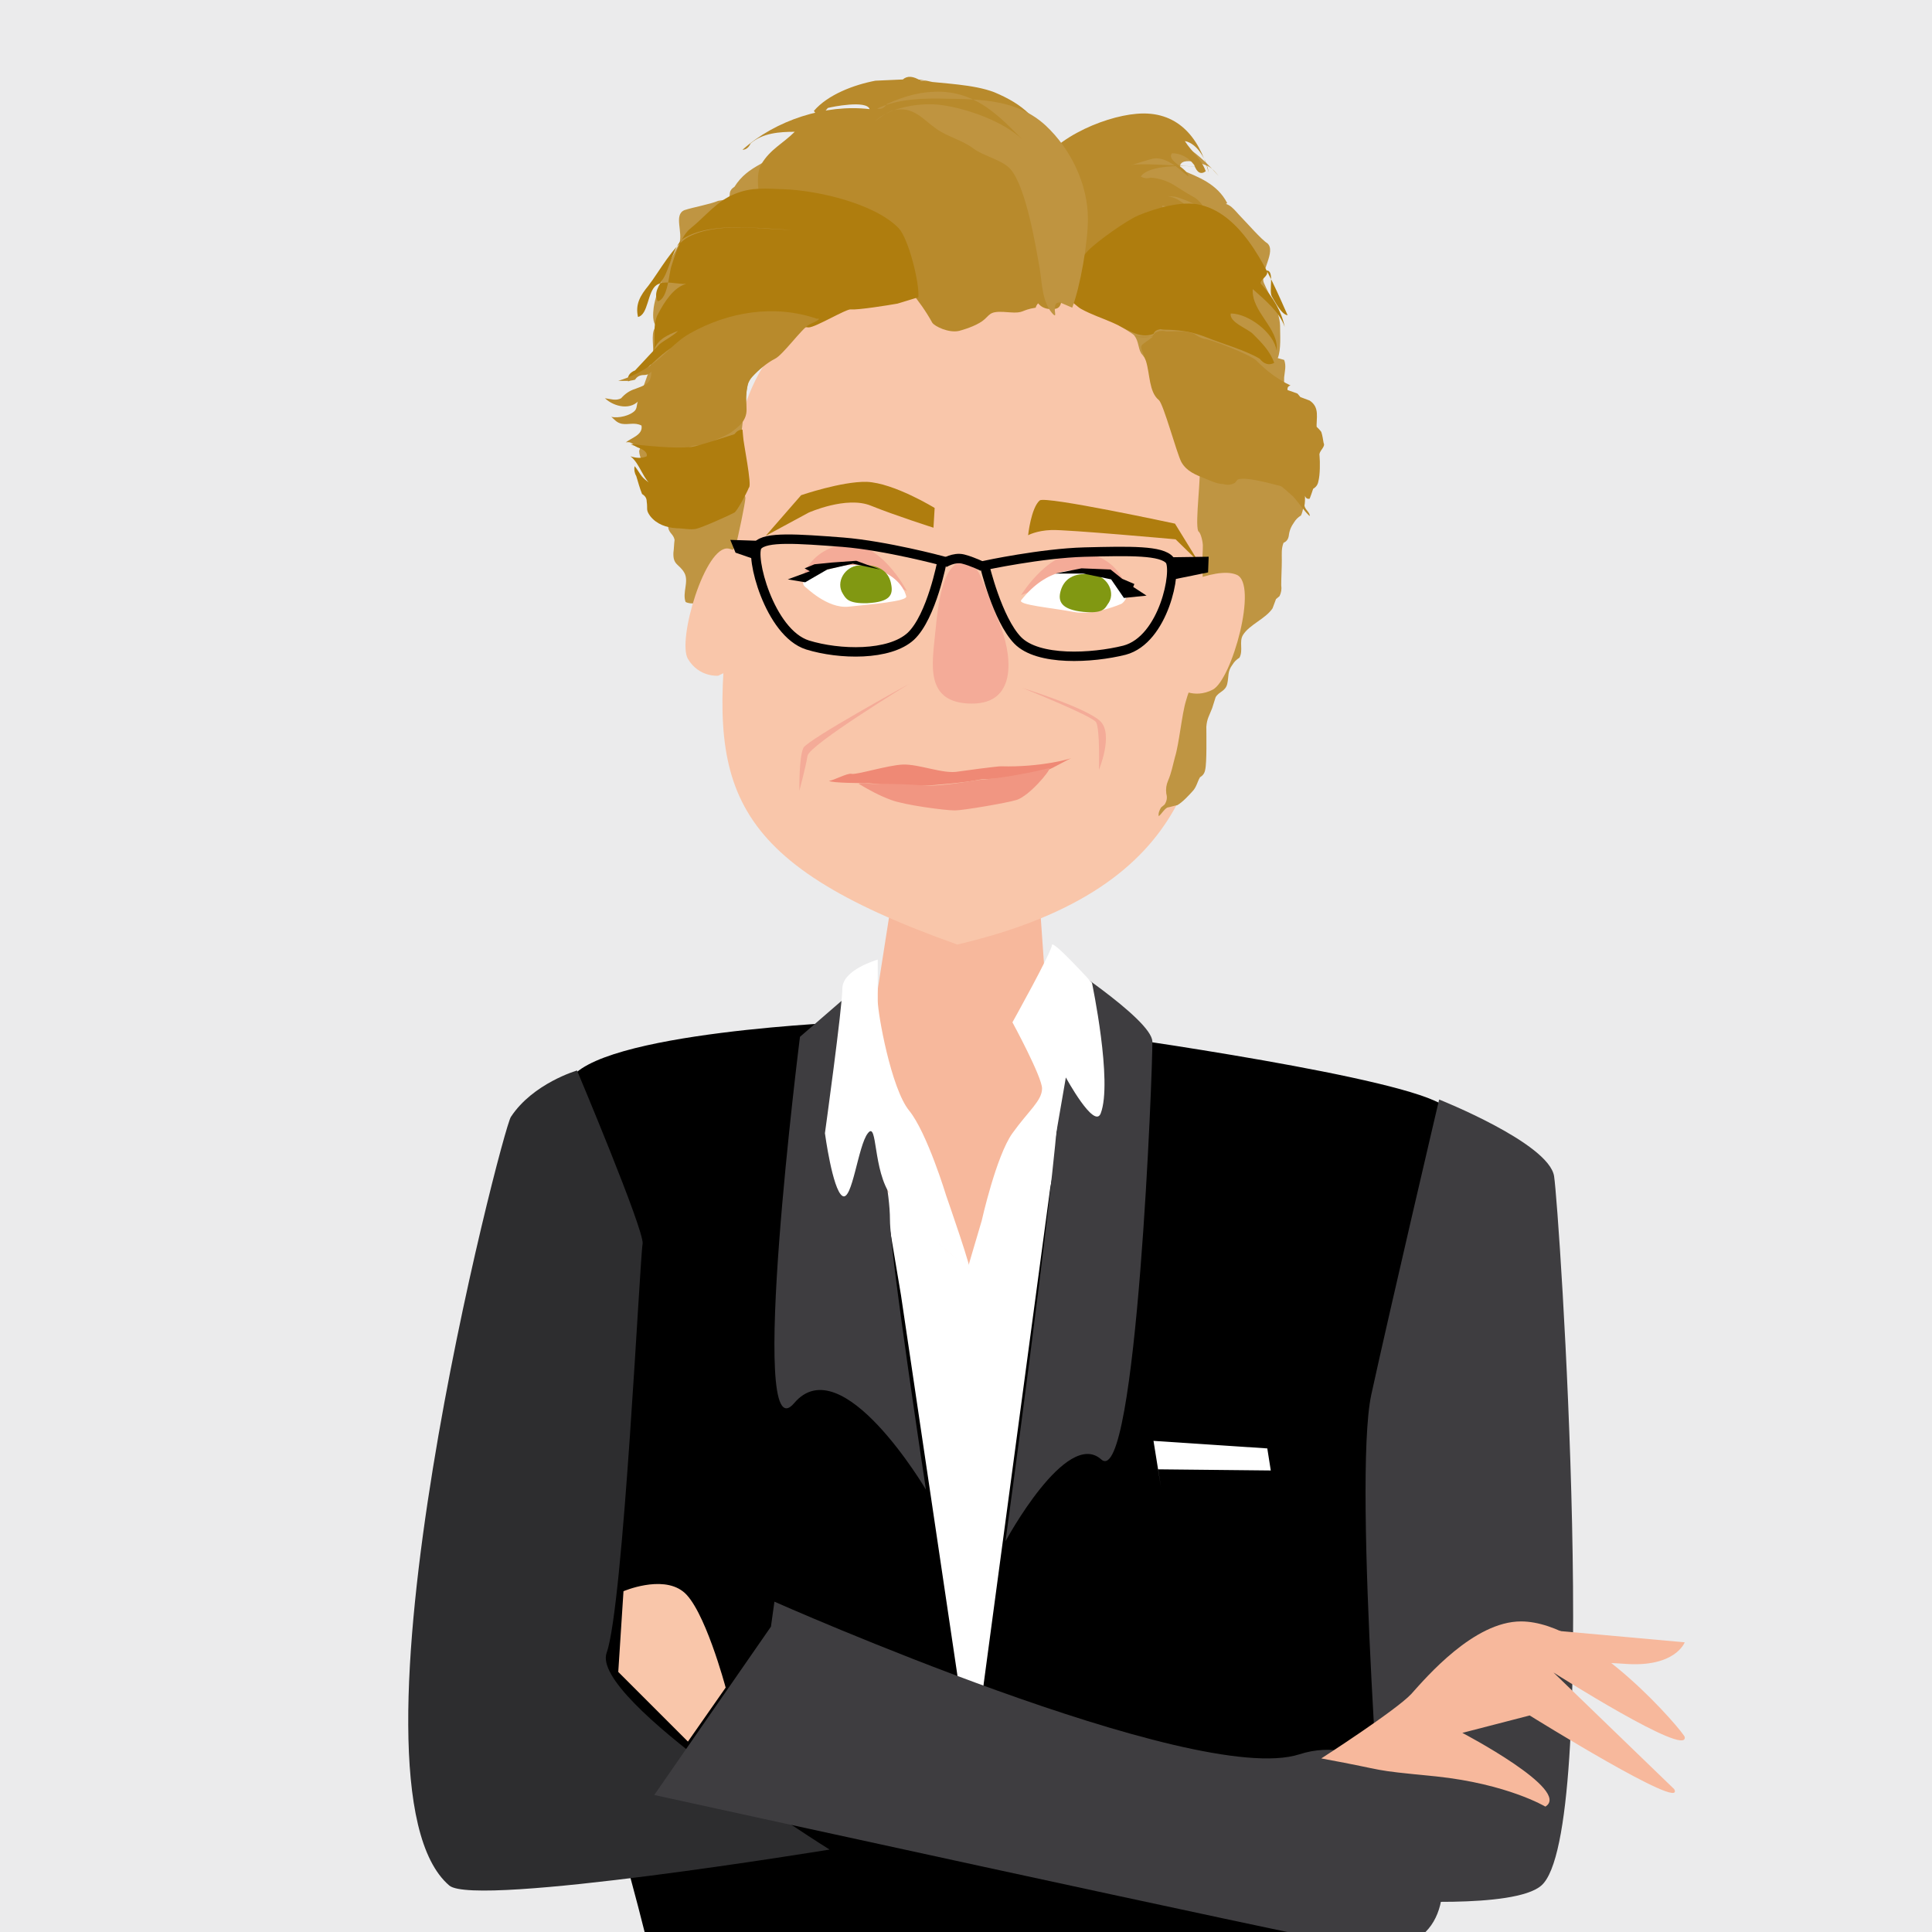 <?xml version="1.0" encoding="utf-8"?>
<!-- Generator: Adobe Illustrator 22.0.1, SVG Export Plug-In . SVG Version: 6.00 Build 0)  -->
<svg version="1.1" id="Ebene_1" xmlns="http://www.w3.org/2000/svg" xmlns:xlink="http://www.w3.org/1999/xlink" x="0px" y="0px"
	 viewBox="0 0 332.8 332.8" style="enable-background:new 0 0 332.8 332.8;" xml:space="preserve">
<style type="text/css">
	.st0{fill:#EBEBEC;}
	.st1{clip-path:url(#SVGID_2_);fill:#F7B89C;}
	.st2{clip-path:url(#SVGID_2_);fill:#F9C6AA;}
	.st3{clip-path:url(#SVGID_2_);fill:#FFFFFF;}
	.st4{clip-path:url(#SVGID_2_);}
	.st5{clip-path:url(#SVGID_2_);fill:#3E3D40;}
	.st6{clip-path:url(#SVGID_2_);fill:#2D2D2F;}
	.st7{clip-path:url(#SVGID_2_);fill:#EF8975;}
	.st8{clip-path:url(#SVGID_2_);fill:#F19682;}
	.st9{clip-path:url(#SVGID_2_);fill:#F4AB98;}
	.st10{clip-path:url(#SVGID_2_);fill:#BF9542;}
	.st11{clip-path:url(#SVGID_2_);fill:#B88A2C;}
	.st12{clip-path:url(#SVGID_2_);fill:#AF7D0E;}
	.st13{clip-path:url(#SVGID_2_);fill:#819812;}
	.st14{clip-path:url(#SVGID_4_);fill:#F4AB98;}
	.st15{clip-path:url(#SVGID_4_);fill:#FFFFFF;}
	.st16{clip-path:url(#SVGID_4_);fill:#819812;}
	.st17{clip-path:url(#SVGID_6_);fill:#F4AB98;}
	.st18{clip-path:url(#SVGID_6_);fill:#BF9440;}
	.st19{clip-path:url(#SVGID_6_);fill:none;stroke:#000000;stroke-width:1.622;}
	.st20{clip-path:url(#SVGID_6_);}
	.st21{fill:#FFFFFF;}
</style>
<rect x="-0.1" y="-0.1" class="st0" width="333" height="333"/>
<g>
	<defs>
		<rect id="SVGID_1_" x="-0.1" y="-0.1" width="333" height="333"/>
	</defs>
	<clipPath id="SVGID_2_">
		<use xlink:href="#SVGID_1_"  style="overflow:visible;"/>
	</clipPath>
	<path class="st1" d="M181.4,188.2l-2.7-38.3c0,0-6.1,5.2-11.9,2.8c-5.8-2.4-12.7-0.8-12.7-0.8l-6.3,40.2c0,0,9.5,30.1,18.9,30.1
		C183.2,222.2,181.4,188.2,181.4,188.2"/>
	<path class="st2" d="M208.7,109.7c-1.3,18.7-1.4,43.1-43.8,53c-40.6-14.4-42.8-27.6-39.3-57.5c2-17-9.2-57.9,43.2-57
		C206.5,49.9,210.7,81.3,208.7,109.7"/>
	<path class="st3" d="M150,202.1c0,0,14.6,16.1,17.2,16l17.4-33.7l-21.2,153.5L150,202.1z"/>
	<path class="st4" d="M185.9,177.7c0,0,49.9,6.8,61.2,11.9c21.6,9.7,13.5,26.6,19.5,34.6c6,8-27.5,103.3-27.5,115
		c0,11.8,7.7,110.9,7.7,110.9s-30,0.7-56.3,3.5c-2.9,0.3-24.7-82.3-26.6-82.3c-2.3,0-19.7,70.5-22.4,70.3
		c-20.1-1.8-41-8.6-46.6-14.3c-6.4-6.6,19.3-64.7,19.3-77.7c0-12.3-18.1-64.5-20.5-88.7c-1.8-17.5,0.1-66.1,4.3-74.6
		c4.2-8.6,49.3-10.3,49.3-10.3l7.9,47.1l12.2,82.2l13.5-100.6L185.9,177.7z"/>
	<path class="st5" d="M181.1,164.4c0,0,17.3,11.1,17.4,15c0.1,3.9-2.7,77.4-8.8,72c-6-5.4-16.5,14.1-16.5,14.1s8.3-60.5,9.2-75.8
		C183.4,174.4,181.1,164.4,181.1,164.4"/>
	<path class="st5" d="M150.4,167.7l-12.6,10.9c0,0-9.2,72.8-1,63.1c8.2-9.7,22.7,14.9,22.7,14.9s-6.2-40.7-6.2-46.5
		c0-9.2-6.4-29.8-6.4-29.8L150.4,167.7z"/>
	<path class="st5" d="M247.9,189.4c0,0,18.9,7.5,19.8,13.2s8.1,113.3-2.2,122.2c-4.7,4.1-26.8,2.5-26.8,2.5s-5.7-71.9-2.5-87
		C239.5,225.2,247.9,189.4,247.9,189.4"/>
	<path class="st6" d="M99.4,184.4c0,0-7.6,2.2-11.4,8c-1.5,2.2-30.8,115.2-10.6,132.4c4.5,3.8,65.5-6.2,65.5-6.2
		s-41.3-25.8-38.4-33.9c2.9-8.1,5.7-67.8,6.2-70.5C110.9,211.7,99.4,184.4,99.4,184.4"/>
	<path class="st5" d="M132.8,280.2l-20.1,29c0,0,111.4,24.4,121.4,26.1c26.8,4.5,12-40.3-10.3-33.1c-18.1,5.8-90.4-26.3-90.4-26.3
		L132.8,280.2z"/>
	<path class="st2" d="M125,290.7c0,0-3.7-13.9-7.4-16.6c-3.7-2.8-10.2,0-10.2,0l-0.9,13.9l12,12L125,290.7z"/>
	<path class="st1" d="M227.6,302.9c12.5,2.3,7.5,1.9,19.8,3.1c12.3,1.3,18.8,5.2,18.8,5.2c4.6-2.8-14.3-12.7-14.3-12.7l11.6-3
		c0,0,27,16.8,24.9,12.7l-20.8-20.1c0,0,23.3,14.8,22.6,11.1c-0.1-0.7-16.2-19.9-28.2-19.9c-8.1,0-16.3,9.6-18.9,12.5
		C240.5,294.6,227.6,302.9,227.6,302.9"/>
	<path class="st1" d="M262.5,280.4l27.7,2.5c0,0-1.6,4.4-10.4,3.7c-2.3-0.2-17.3-0.7-17.3-0.7V280.4z"/>
	<path class="st7" d="M172.4,132c-0.7,0-6.7,0.8-7.3,0.9c-2.6,0.5-6.7-1.3-9.6-1.2c-2.5,0.1-8,1.8-8.8,1.6c-0.7-0.2-3.2,1.2-3.9,1.2
		c0.4,0.4,6,0.4,6.7,0.4c2.1,0.2,6.6,0.6,8.7,0.5c2.3-0.1,8.3-0.6,10.5-1.1c0.8-0.2,3.8-0.1,4.7-0.2c2.1-0.3,4.8-0.7,6.9-1.4
		c1-0.3,3.4-1.8,4.5-2.2C184.8,130.6,179.5,132.2,172.4,132"/>
	<path class="st8" d="M180.8,132.3c0.1,0.5-3.5,4.8-5.7,5.5c-1.6,0.5-9.2,1.8-10.6,1.8c-1.7,0-8.6-0.9-11-1.8
		c-1.9-0.7-3.8-1.7-5.6-2.8c0.6-0.2,1.4-0.1,2,0c0.8,0.1,3.9-0.1,9.3,0.3c3.1,0.2,8.7-0.9,9.8-1
		C174.5,133.9,180.8,132.3,180.8,132.3"/>
	<path class="st9" d="M167.3,121.2c8.4,0.1,6.8-9.1,4.9-13.7c-2.1-4.9-3.8-11.2-5.8-11c-3.9,0.4-4.7,6.4-5.3,12.5
		C160.6,114.3,159.2,121.1,167.3,121.2"/>
	<path class="st3" d="M169.1,210.3c0,0,2.5-11.2,5.3-15.1c2.8-3.9,5.1-5.6,5.1-7.7c0-2-5.1-11.4-5.1-11.4s6.8-12.2,6.8-13.3
		c0-1.1,6.9,6.5,6.9,6.5s3.6,17.1,1.5,22.5c-1.1,2.8-6-6.2-6-6.2s-3.5,20.4-4.2,23.8c-0.7,3.4-12.9,9.7-12.9,9.7L169.1,210.3z"/>
	<path class="st3" d="M163,206c0,0-3.3-10.9-6.4-14.7c-3.1-3.8-5.4-16.7-5.4-18.9v-7.1c0,0-6.1,1.7-6.1,5c0,3.2-3,24.9-3,24.9
		s1.3,9.7,3,10.8c1.7,1.1,2.7-8.7,4.4-10.8c1.7-2.2,0.8,6.4,4,10.8c3.1,4.4,12.6,11.8,13.5,12.9S163,206,163,206"/>
	<path class="st10" d="M206.6,113.5c0-0.7,0-1.4,0.1-2.2c0.1-1.4-0.3-2-0.8-3.3c-0.3-0.9-0.4-2.4-0.2-3.3c0.3-1,1-1,1.3-2
		c0.4-1.6,0.1-3.8,0.1-5.5c0-1.1,0.1-2.2,0.1-3.3c0-0.4-0.3-2.1-0.8-2.4c-0.6-1.5,0.6-9.8,0.2-11.7c-0.1-0.6-0.3-1-0.8-1.3
		c-0.5-1.3-0.2-1.8-1.2-2.8c-0.3-0.2-0.6-0.4-0.9-0.5c-0.1-0.5-0.3-1.1-0.4-1.6c-0.5-0.9-1.3-1.4-1.6-2.5c-0.5-1.6-0.9-2.8-1.4-4.4
		c-0.3-1.1-1.1-1.5-1.6-2.5c-0.4-0.9-1.7-2.9-2.1-3.3c-0.6-1-0.4-2-1.2-3.1c-0.5-0.7-8.5-4.9-8.7-5.4c-1.1-0.5-2,0-3.1-0.3
		c-1-0.2-1-1-2-1.3c-1.9-0.5-4.5-0.1-6.5-0.2c-1.4-0.1-2,0.2-3.2,0.7c-1.5,0.6-3,0.9-4.5,1.5c-0.7,0.5-1.4,0.7-2.2,0.8
		c-1-0.1-1-1.1-2-1.3c-1.5-0.4-2.7-0.1-4.2-0.9c-1.1-0.6-9.9-0.3-10.2,0.2c-1,0.3-8.9,3.5-9.7,3.9c-1.3,0.7-4.7,4.1-5.5,4.7
		c-1.5,1.1-4.1,3-4.6,5c-0.4,1.7-1.4,9.8-1.4,10.9c-0.1,1.9,0.5,6.5,0,6.7c-0.3,1.1,0.7,1.9,0.8,3c0,0.7-1.3,7-1.7,8.3
		c-0.2,0.2-0.4,0.5-0.6,0.8c-0.2,0.8-0.4,1.7-0.6,2.5c-0.5,1-1.3,0.9-1,2.4c0.2,0.9,1.2,1.2,1.2,2.2c0,0.5-1,1.7-1.3,2.1
		c-0.4,0.7-0.5,1.1-1.1,1.7c-0.4-1.1-2.8-1-3.4-0.1c0.6-0.4,1.3-0.7,1.2-1.5c-1-0.5-2,0-3-0.5c-0.6-1.6,0.6-3.5-0.2-5
		c-0.9-1.6-2-1.3-1.9-3.5c0.1-0.7,0.1-1.5,0.2-2.2c-0.2-1-0.9-1.1-1.1-2.1c0.2-0.8,0.2-1.7-0.1-2.5c-0.4-1.4-1.4-2.8-2.1-4.1
		c-0.6-1-1.1-2-1.5-3.1c-0.4-0.9-1.3-2.5-1.3-3.5c0.2-0.8,0.5-1.5,1-2.1c0.7-1.5-1.3-3.5-1.2-5.1c0.3-3.6,2.4-6.5,2.6-10
		c0.1-1-0.5-3.8,0.7-4.3c-0.9-0.4-0.7-2.4-0.6-3.2c0.4-3,2.9-8.4,4.4-11c0.7-2-1-5,0.9-5.8c1.5-0.5,4.4-1,5.8-1.6
		c0.6-0.1,1.2-0.2,1.8-0.3c0.1-0.3,0.2-0.6,0.2-0.8c0-0.6,0.3-1,0.8-1.3c1.2-1.9,2.6-2.9,4.6-4c0.8-0.5,1.6-0.9,2.4-1.3
		c1.6-0.7,2.9-0.3,4.5-0.6c1.2-0.2,1.5-1.1,2.3-1.8c1.6-1.3,5.1-1,6.8-2c1.5-0.8,3-1.6,4.6-2.3c1-0.7,2.2-1,3.4-1
		c1.3-0.2,1.7-0.7,2.9-1c1.5-0.4,3.9,0.2,5.5,0.2c0.7,0,1.4,0.1,2.1,0c1.5,0,2.8,1.9,3.9,2.5c1.2,0.6,1.7-1.6,2.6-0.6
		c0.8,0.9,1.9,1.8,2.6,2.8c0.5,0.3,0.7,0.8,0.7,1.4c0,0.6,0.3,1,0.8,1.4c0.2,0.5,0.3,1.1,0.5,1.6c0.3,0.8,1,1.1,0.8,2.1
		c-0.1-1,0-1.7,0.3-2.7c0.6-0.2,0.9-0.6,0.7-1.3c-0.3-0.7-0.7-1.4-1.1-2c-0.4-0.5-1-1.2-1.5-1.6c-0.6-0.5-2.5-0.9-2.3-1.7
		c2.2-1,3.2,0.4,4.5,1.8c0.4,0.5,1.3,1.1,1.6,1.6c0.7,1.3-0.3,2.7,0.3,4c0.5,0.1,0.9-0.1,1.1-0.6c0.6-0.2,1.1-0.3,1.7-0.5
		c1-0.4,2.1-1.1,3-1.8c1.7-1.4,3-0.6,4.7-1.2c0.3-0.5,0.7-0.8,1.3-0.9c1-0.2,5.4,0.1,6.4,0.1c0.7-0.1,1.3,0,1.9,0.3
		c0.2,0.6,0.7,0.9,1.3,0.9c0.7-0.1,1.3-0.1,1.9,0.2c0.3,0.5,0.7,0.9,1.2,1.2c2.1,1.4,3.7,3,5.4,4.9c-0.5-0.6-0.9-1.1-1.5-1.5
		c-0.9-0.6-5.7-2.2-5.1,0.4c3.2,1.3,6.4,2.5,8.1,5.8c-0.5,0.3-0.9,0.3-1.4,0.1c1.8-0.4,2.7,1.2,3.8,2.3c0.9,0.9,3.5,3.9,4.5,4.5
		c1.6,1.4-1.3,5-0.6,6.8c1,2.4,2.7,4.7,2.8,7.4c0,1.6,0.2,4.1-0.4,5.6c-1.6,0.2-2.6-1.7-3.5-2.7c0.5,0.5,1,1.1,1.5,1.6
		c1.1,1,1.8,1,3.1,1.4c0.4,1,0.1,2,0,3c-0.1,2,0.5,3.8,1.2,5.7c0.7,2.2,0.4,4.3,1,6.5c0.1,1.4,0.3,2.8,0.4,4.3
		c0.4,0.9,0.6,1.9,0.5,2.9c-1.3-1-0.3-2.9-1.6-3.8c-1,1.1,0.5,2.8,1,3.8c0.5,0.3,0.8,0.7,0.8,1.3c0.2,0.8,0,2.3-0.4,3.1
		c-0.5,0.3-0.9,0.7-1.2,1.2c-0.5,0.7-0.8,1.4-0.9,2.3c-0.1,0.6-0.4,1-0.9,1.2c-0.4,1-0.3,1.9-0.3,3c0,1.4-0.1,2.9-0.1,4.3
		c0.1,0.7,0,1.3-0.3,1.9c-0.2,0.2-0.4,0.3-0.6,0.5c-0.2,0.5-0.4,1.1-0.6,1.6c-1.2,1.8-4,2.8-5.1,4.6c-0.7,1.2,0.1,2.6-0.6,3.9
		c-0.5,0.3-0.9,0.7-1.2,1.2c-0.9,1.2-0.6,2-0.9,3.3c-0.3,1.3-1.4,1.3-2,2.3c-0.2,0.6-0.4,1.3-0.6,1.9c-0.5,1.3-0.9,1.8-1,3.2
		c0,1.3,0.1,6.2-0.2,7.4c-0.1,0.6-0.4,1-0.9,1.3c-0.5,0.9-0.5,1.4-1.1,2.2c-0.7,0.8-1.9,2.1-2.8,2.6c-0.6,0.1-1.1,0.3-1.7,0.4
		c-0.6,0.3-0.9,1-1.5,1.5c-0.1-0.5,0.1-1,0.4-1.5c0.2-0.2,0.4-0.3,0.6-0.5c0.4-0.6,0.5-1.2,0.3-1.9c-0.1-0.8,0-1.5,0.3-2.2
		c0.6-1.4,0.8-2.6,1.2-4.1c0.7-2.2,1.2-7.5,1.9-9.7c0.3-1.1,0.7-2.2,1.3-3.3C206.7,116.4,206.5,115,206.6,113.5"/>
	<path class="st11" d="M178.5,49.8c0.3-2.2,1.1-6,2.3-7.9c2.1-3.4,3.8-8.3,6.9-10.9c2.4-2,5.9-2.7,9.2-2.7c3.2,0,6.4,0.3,9.6,0.4
		c-0.9,0-1.9-0.1-2.8-0.1c-1.8,0-6,0.1-7.2,1.8c0.5,0.3,1.1,0.4,1.7,0.2c1.4,0.1,2.7,0.5,3.9,1.2c1.3,0.8,2.5,1.6,3.8,2.3
		c1.7,1.3,1.8,2.5,2.9,4.2c0.7-1.9-5-4.1-6.3-4.4c-0.7-0.1-2.5-0.2-3.2-0.1c-0.7,0.1-1.2,1-1.8,0.9c0.8-1.4,3.5-1.1,4.8-0.6
		c1.9,0.8,3.6,2.8,5.3,4c-2.5-2-5.1-2.1-8.2-2.1c3.3,0.1,6.9,1.9,9.2,4.7c-1,0.1-1.9-2.5-2.6-3.3c-1.9-1-3.7-1.5-5.8-2
		c0,1.9,5.7,4.1,5.3,6.2c-1.4,0.8-3.8-0.6-5.1-0.9c-10.9-2.5,6.1-4.6-4.5,0.4c-2.7,1.2-7.9,4.4-10,6.4c-0.6,0.5-1.1,1.1-1.7,1.6
		c-1.4,1.2-1,1.3-1.4,3c-0.3,1.2-1,1.2-2.3,1.1c-1.9-0.3-2.2-2-3.1-3.5"/>
	<path class="st11" d="M176.6,36.4c0.5-2.1,0.9-4.3,1.6-6.3c2.1-5.8,11.6-10,17.6-10.5c6.9-0.6,10.7,3.9,12.4,10.1
		c-0.3-2-1.9-5-4.1-5.4c1.2,1.9,2.8,3,3.6,5.2c-0.8,0.6-1.5,0.3-2-1.1c-1-1.3-2.3-2-3.8-2c-1.1,1.3,2.8,2.6,2.8,4
		c-1.6-1.3-4-3.7-6.4-3c-3.1,0.9-8.5,2.5-11,4.7c-1.7,1.5-3.4,2.9-5.1,4.3c-0.8,0.9-1.7,3.9-2.6,4.6c-0.7,0.4-4.6,2.2-4.1-0.2"/>
	<path class="st12" d="M182.8,52c0.1-2.3,3.2-7.4,4.7-8.9c1.6-1.6,6.5-5.1,8.6-6c2.9-1.2,7.5-2.6,10.7-1.8c7.6,1.8,11.9,12,15,19
		c-1.1-0.1-2.3-2.6-2.7-3.2c-0.6-0.9,0.5-4.5-0.9-4.5c0.6,1-1.8,1.8-0.8,2.5c1.9,2.2,3.3,4.4,3.9,7.2c-0.9-2.6-3.5-4.7-5.5-6.5
		c-0.3,3.9,4.6,6.8,4.1,10.6c-0.4-3-4.8-6.4-7.9-6.4c-0.3,1.5,2.9,2.6,3.8,3.5c1.6,1.6,2.9,2.9,3.7,5c-0.9,0.5-1.8,0.2-2.5-0.7
		c-2.5-1.5-6.5-2.6-9.2-3.7c-2.3-0.9-4.1-1.2-6.5-1.3c-0.5,0-0.9,0-1.4-0.1c-0.6,0.1-1,0.3-1.2,0.8c-2.5,1-4.8-1-7-1.9
		c-1.8-0.8-3.7-1.4-5.5-2.4c-0.7-0.4-1.4-1.3-2.2-1.4"/>
	<path class="st11" d="M182.3,48.6c0.2-6.3,1.2-17.1-1.3-23.1c-2-5-4.7-7.5-9.7-9.6c-3.6-1.4-8.9-1.5-12.7-2
		c-1.3-0.8-2.3-0.9-3.1-0.2c1.4,0,2.7,0,4,0.3c1.7,0.5,3.3,1.2,4.8,2.2c0.6,0.8,1.2,1.1,2.1,1c-1.7-2.5-6.3-3.3-8.9-3.6l-6.7,0.3
		c-3.7,0.7-8.2,2.4-10.6,5.2c0.6,1,1.4,0.8,2.4-0.5c0.7-0.2,6.7-1.4,7.2,0.2c-7.6-0.9-16.2,1.9-21.9,7c0.6,0,1.1-0.4,1.4-1.1
		c2.1-1.8,5-2,7.6-2c-2,2-4.2,3-5.7,5.5c-1.8,3,0.9,8.4-0.6,11.6c-0.3-1.8-2.1-4.2-0.6-4.7c2.8-1.1,6.3-1.3,9.2-1.6
		c-1.6-0.5-4.8,1-5.7,1.4c-5.1,1.8-7.9,7-11.4,11.4c-0.1,0,4.6-5.7,4.3-5.5c4.3-2.2,10.2-1.9,14.9-1.4c4.1,0.4,6.3,4.9,9.6,7.1
		c2,1.2,3.9,2.4,5.9,3.6c1.4,1.7,2.7,3.5,3.8,5.5c0.4,0.6,2.8,1.8,4.6,1.4c1.5-0.4,3.4-1.1,4.4-2c1.1-1,1-1.5,4.3-1.2
		c2.6,0.2,1.9-0.4,4.5-0.8c0.5-1.9,3.5-1.1,3-3c-0.4-1.8-0.1-6.1,0-7.9"/>
	<path class="st12" d="M158.2,51.2c0.2-2.5-1.7-10.1-3.4-11.9c-4.2-4.3-14.1-6.5-19.7-6.7c-3.1-0.1-5.6-0.4-8.5,0.8
		c-3.1,1.2-5,3.8-7.6,5.9c-1.6,1.2-2.7,4.5-3.3,6.4c-0.5,1.3-0.6,5.8-2.4,6.2c-0.8-1.4,0.3-2.9,1-4c1-1.6,1.8-5.7,3.4-6.8
		c4.8-3,13.3-1.7,18.6-1.5c-5.4-0.1-12.7-1.4-17.7,1.2c-2.6,1.4-5.1,6.1-6.9,8.4c-1.4,1.7-2.3,3.2-1.8,5.4c1.8-0.4,1.6-4.4,3.2-5.5
		c1.4-0.9,3.5-0.1,5.1-0.2c-2.2,0.6-3.8,3.2-4.8,5.1c-1.1,1.9-0.4,4.3-0.8,6.4c0.7-2,2.4-2.7,4.2-3.4c-0.9,0.9-2.2,1.5-3.2,2.3
		c-1.4,1.5-2.8,3-4.2,4.5c-1,0.4-1.4,1.1-1.2,1.9c2.6-1.2,4.3-3.5,6.6-5.2c2.8-2.1,7.6-3.4,10.7-4.8c4.2-1.9,9.3,0.5,13.8,0.7
		c1.2,0,6.6-3.3,7.3-3.1c1.3,0.1,6.3-0.7,8-1"/>
	<path class="st11" d="M140.7,54.9c-7.3-2.5-15.2-1.2-21.8,2.5c-2.7,1.5-4.3,3.8-6.8,5.5c-1.7,1.2-3.6,2.1-5.6,2.7
		c1,0,1.9,0.1,2.9-0.2c0.3-0.5,0.8-0.8,1.5-0.8c0.6,0,1-0.2,1.3-0.6c0,2.1-1,2.3-2.8,3c-1,0.3-1.8,0.9-2.4,1.6
		c-0.9,0.5-1.9,0.1-2.8,0c1.6,1.5,4.6,2.2,6.1,0.1c-0.8,0.5-0.4,1.4-0.9,2c-0.8,0.9-2.9,1.4-4.1,1.1c0.6,0.5,0.9,1,1.8,1.2
		c1.2,0.2,2.2-0.3,3.4,0.3c0.3,1.6-1.7,2.1-2.7,2.9c1.2-0.2,1.3,0.6,2.1,0.9c1.1,0.4,2,0.3,3.2,0.4c1.1,0,2.4,0.3,3.5,0.2
		c1.3-0.1,2.2-1,3.6-1c1.6-0.1,1.3,0,2.6-0.7c1-0.5,2.2-0.9,3.1-1.5c1.5-1.1,2.7-2.1,2.7-3.9c0-2-0.4-4.2,1-5.7
		c1-1.1,2.5-2.4,3.9-3.1c1.4-0.7,4.6-5.2,5.9-5.9C142.1,54.7,140.7,54.9,140.7,54.9"/>
	<path class="st12" d="M127.9,74c-0.6,0-1,0.3-1.4,0.8c-1,0.3-6.4,2.1-7.4,2.2c-3.3,0.3-7.2-0.2-10.5-0.5c0.8,0.4,3.1,1,2.8,2.1
		c-0.9,0.4-1.9,0.3-2.8,0c1.7,1.3,2.1,4,4,5.3c-0.6-0.7-1.4-1.1-2-1.8c-0.5-0.6-0.8-1.3-1.3-1.8c-0.1,0.6,0,1.2,0.3,1.7
		c0.3,1,0.6,2.1,1,3.1c0.5,0.3,0.8,0.7,0.8,1.3c0.2,1.3-0.2,1.4,0.6,2.5c1.1,1.4,2.8,2,4.6,2.1c1,0,2.3,0.3,3.3,0.1
		c1-0.2,5.9-2.4,6.6-2.8c0.5-0.3,2.1-3.3,2.5-4.3c0.6-0.3-1-7.9-1-8.9"/>
	<path class="st11" d="M195.5,58c1.1,0.1,2,0.2,3-0.1c0.2-0.2,0.3-0.4,0.5-0.6c0.6-0.3,1.2-0.4,1.9-0.2c1.5,0,3.4-0.2,4.8,0.4
		c0.5,0.4,1.1,0.7,1.8,0.9c0.7-0.1,7.9,2.7,8.9,3.7c1.8,1.8,3.6,3.2,5.9,4.3c-0.4,0.1-0.6,0.4-0.5,0.8c0.6,0.2,1.2,0.4,1.7,0.6
		c0.2,0.2,0.3,0.4,0.5,0.6c0.5,0.2,1.1,0.4,1.6,0.6c1.8,1.2,1.1,3,1.2,4.8c-0.4-0.5-0.8-1-1.2-1.4c0.6,0.6,1.5,1.3,2,2
		c0.2,0.6,0.3,1.3,0.4,1.9c0.4,0.7-0.9,1.4-0.7,2.2c0.1,1.1,0.1,3.3-0.2,4.4c-0.1,0.6-0.4,1-0.9,1.3c-0.2,0.6-0.4,1.2-0.6,1.7
		c-0.4,0.1-0.7-0.1-0.8-0.5c0,0.6,0,1.2-0.1,1.7c0.1,0.7,1,1.2,0.9,1.8c-1-0.9-1.8-2.2-2.7-3.2c-0.2-0.3-0.8-0.7-1.3-1.2
		c-0.5-0.4-0.9-0.8-1.1-0.8c-0.6-0.1-5.8-1.7-7.3-1.1c-0.2,0.2-0.3,0.4-0.5,0.6c-0.6,0.3-1.2,0.4-1.9,0.2c-1.4-0.1-2-0.5-3.3-1
		c-1.5-0.6-3.1-1.2-4-2.8c-0.8-1.5-3.1-10.1-3.9-10.7c-1.7-1.4-1.5-4.5-2.2-6.7c-1.2-3.3-1.3-2.2,1.2-4.2"/>
	<path class="st2" d="M203,118.5c0,0,2.6,2,5.9,0.3c3.3-1.7,7.9-18.3,4.1-19.8c-3.8-1.6-12.5,3.2-12.5,3.2l-3.8,6.6L203,118.5z"/>
	<path class="st2" d="M123.7,116.4c0,0-3.3,0.3-5.2-2.9c-1.9-3.2,3-19.7,7-19c4,0.7,8.9,9.3,8.9,9.3l-0.3,7.6L123.7,116.4z"/>
	<path class="st12" d="M177.1,92.2c0,0,1.4-0.8,4-0.9c2.6-0.1,21.4,1.6,21.4,1.6l3.9,3.8l-4-6.5c0,0-22.3-4.8-23.3-4
		C177.6,87.5,177.1,92.2,177.1,92.2"/>
	<path class="st12" d="M161,87.5c0,0-7-4.3-11.7-4.5c-4.3-0.1-11.3,2.3-11.3,2.3l-6.1,7l7.4-4c0,0,6.5-2.9,10.7-1.2
		c4.2,1.7,10.8,3.8,10.8,3.8L161,87.5z"/>
	<path class="st9" d="M175.9,102.5c0,0,5.2-8.5,11.4-7.2c6.2,1.3,7,7,7,7s-3.5-3.8-7.2-3.2C183.5,99.6,175.9,102.5,175.9,102.5"/>
	<path class="st3" d="M184.9,105.4c-3.7-0.7-9.6-1.2-9-2c4.5-5.7,9.5-5.7,13.1-4.6c6.7,2,5.2,4.5,4.2,5.2
		C193.2,104,188.5,106.1,184.9,105.4"/>
	<path class="st13" d="M186.6,105.4c-3.8-0.4-4.4-1.8-3.9-3.6c0.5-1.8,2-3.4,5.8-2.8c2.3,0.4,3.8,3.2,2.3,5.1
		C190.3,104.9,189.9,105.7,186.6,105.4"/>
</g>
<polygon points="181.8,98.8 186.6,98.8 191.4,99.8 193.6,103 197.5,102.6 195.2,101.1 195.4,100.6 193.3,99.7 191.3,98.1 
	186.3,97.9 "/>
<g>
	<defs>
		<rect id="SVGID_3_" x="-0.1" y="-0.1" width="333" height="333"/>
	</defs>
	<clipPath id="SVGID_4_">
		<use xlink:href="#SVGID_3_"  style="overflow:visible;"/>
	</clipPath>
	<path class="st14" d="M156.2,101.8c0,0-4.6-8.9-10.8-8c-6.3,0.9-7.5,6.5-7.5,6.5s3.8-3.6,7.4-2.7
		C148.8,98.4,156.2,101.8,156.2,101.8"/>
	<path class="st15" d="M146.2,104.5c3.7-0.4,10.2-0.9,9.9-1.8c-1.2-4.3-7.5-6-11.1-5.2c-6.8,1.6-7.2,2.8-6.3,3.6
		C138.8,101.1,142.5,104.9,146.2,104.5"/>
	<path class="st16" d="M149.4,103.9c3.9-0.2,4.5-1.4,4.1-3.3c-0.3-1.8-1.8-3.6-5.6-3.2c-2.4,0.2-4,2.9-2.7,4.9
		C145.7,103.1,146.1,104,149.4,103.9"/>
</g>
<polygon points="151.6,98.1 146.9,97.1 142.5,98.1 138.7,100.3 135.7,99.8 139.5,98.4 138.6,97.9 140.3,97.2 143.3,96.9 147.5,96.6 
	"/>
<g>
	<defs>
		<rect id="SVGID_5_" x="-0.1" y="-0.1" width="333" height="333"/>
	</defs>
	<clipPath id="SVGID_6_">
		<use xlink:href="#SVGID_5_"  style="overflow:visible;"/>
	</clipPath>
	<path class="st17" d="M156.6,117.8c0,0-17.2,10.5-17.5,12.4c-0.3,1.9-1.4,6-1.4,6s-0.1-5.8,0.7-7.4
		C139.3,127.3,156.6,117.8,156.6,117.8"/>
	<path class="st17" d="M176.1,118.5c0,0,12,4.8,12.7,5.9c0.7,1.1,0.5,8.2,0.5,8.2s2.5-6,0.3-8.3C187.4,122,176.1,118.5,176.1,118.5"
		/>
	<path class="st18" d="M184.7,53c1.4-3.7,2.7-11.2,2.7-15.3c0-5.9-2.9-12-7.3-16.1c-4.8-4.4-10.9-4.5-17.1-4.6
		c-3.9-0.1-8.3,0-11.9,1.7c0.7,0.2,1.2-0.1,1.7-0.8c3.1-1.4,6-2.2,9.4-2.1c6.3,0.3,10,4.3,14,8.3c-3.2-3.1-9.5-5.4-14-6
		c-3.4-0.5-8.9,0.3-11.5,2.8c0.8-0.6,2.1-1.6,3.2-1.9c3.4-0.8,5,1.5,7.4,3.2c2,1.4,4.4,1.9,6.4,3.4c1.7,1.3,5.2,2,6.5,3.7
		c2.6,3.3,4.2,13,4.9,17c0.4,2.4,0.4,5.6,2.1,7.6c1.4,1.6-0.5-1.9,1.4-1.8"/>
	<path class="st19" d="M169.6,97.4c0,0,9.8-2.1,17.2-2.3c8-0.2,13.3-0.3,14.7,1.4c1.3,1.7-1,13.7-7.8,15.5
		c-5.6,1.4-14.9,1.9-18.4-1.7C171.8,106.7,169.6,97.4,169.6,97.4z"/>
	<path class="st19" d="M162.3,96.6c0,0-9.7-2.6-17.1-3.2c-7.9-0.6-13.3-1-14.7,0.6c-1.4,1.6,2,15,8.6,17.1
		c5.5,1.7,14.1,1.9,17.8-1.5C160.5,106.2,162.3,96.6,162.3,96.6z"/>
	<path class="st19" d="M169.3,97.6c0,0-1.8-0.9-3.4-1.3c-1.6-0.4-3.3,0.7-3.3,0.7"/>
	<path class="st20" d="M201.2,96l7-0.1l-0.1,2.7l-5.9,1.2c0,0,0-1.8-0.4-2.5C201.4,96.6,201.2,96,201.2,96"/>
	<path class="st20" d="M131.9,93.2l-6.1-0.2l0.9,2.2l2.9,1c0,0,0.1-1.8,0.6-2.5C130.7,93.1,131.9,93.2,131.9,93.2"/>
</g>
<polyline class="st21" points="199.5,253.1 218.9,253.3 218.3,249.5 198.7,248.2 200,256.3 "/>
</svg>
